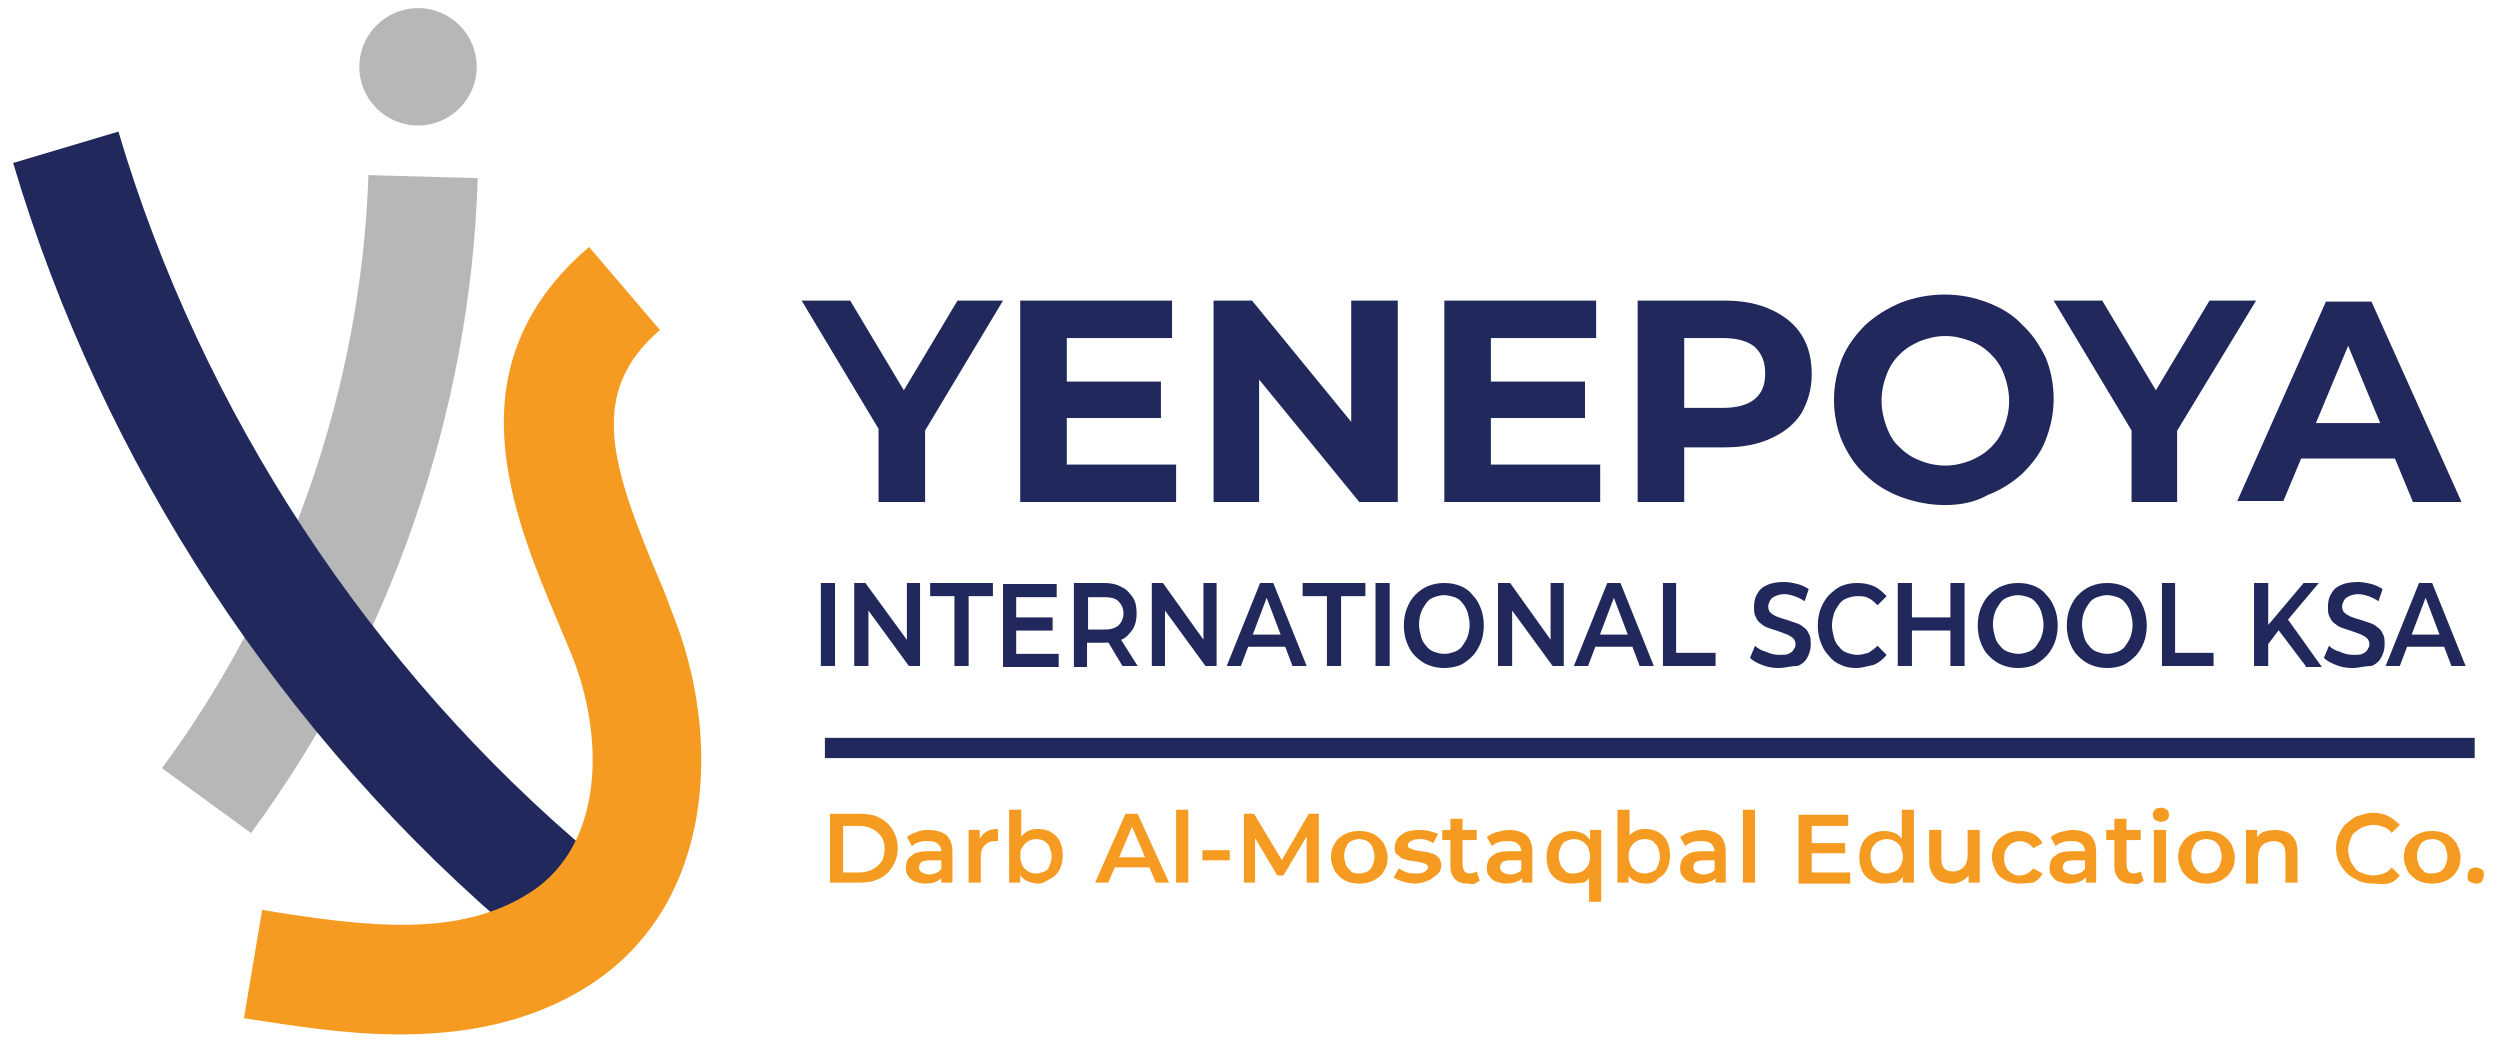 <?xml version="1.0" encoding="utf-8"?>
<!-- Generator: Adobe Illustrator 24.3.0, SVG Export Plug-In . SVG Version: 6.00 Build 0)  -->
<svg version="1.1" id="Layer_1" xmlns="http://www.w3.org/2000/svg" xmlns:xlink="http://www.w3.org/1999/xlink" x="0px" y="0px"
	 viewBox="0 0 247 103" style="enable-background:new 0 0 247 103;" xml:space="preserve">
<style type="text/css">
	.st0{fill:#F69B22;}
	.st1{fill:#B7B7B7;}
	.st2{fill:#21285C;}
	.st3{fill:none;stroke:#21285C;stroke-width:2;stroke-miterlimit:10;}
</style>
<g>
	<g>
		<path class="st0" d="M82,87.2v-6.8h3c0.7,0,1.4,0.1,1.9,0.4c0.6,0.3,1,0.7,1.3,1.2c0.3,0.5,0.5,1.1,0.5,1.8c0,0.7-0.2,1.3-0.5,1.8
			s-0.7,0.9-1.3,1.2c-0.6,0.3-1.2,0.4-1.9,0.4H82z M83.3,86.2h1.6c0.5,0,0.9-0.1,1.3-0.3s0.7-0.5,0.9-0.8c0.2-0.3,0.3-0.8,0.3-1.2
			c0-0.5-0.1-0.9-0.3-1.2c-0.2-0.3-0.5-0.6-0.9-0.8c-0.4-0.2-0.8-0.3-1.3-0.3h-1.6V86.2z"/>
		<path class="st0" d="M91.4,87.3c-0.4,0-0.7-0.1-1-0.2c-0.3-0.1-0.5-0.3-0.7-0.6s-0.2-0.5-0.2-0.8c0-0.3,0.1-0.6,0.2-0.8
			c0.1-0.2,0.4-0.4,0.7-0.6c0.3-0.1,0.7-0.2,1.3-0.2h1.5V85h-1.4c-0.4,0-0.7,0.1-0.8,0.2s-0.2,0.3-0.2,0.5c0,0.2,0.1,0.4,0.3,0.5
			c0.2,0.1,0.4,0.2,0.7,0.2c0.3,0,0.6-0.1,0.8-0.2c0.2-0.1,0.4-0.3,0.5-0.6l0.2,0.7c-0.1,0.3-0.3,0.5-0.6,0.7S91.9,87.3,91.4,87.3z
			 M93,87.2v-1L93,86v-1.8c0-0.4-0.1-0.6-0.3-0.8c-0.2-0.2-0.5-0.3-1-0.3c-0.3,0-0.6,0-0.9,0.1c-0.3,0.1-0.5,0.2-0.7,0.4l-0.5-0.9
			c0.3-0.2,0.6-0.4,1-0.5C91,82,91.4,82,91.8,82c0.7,0,1.3,0.2,1.7,0.5c0.4,0.4,0.6,0.9,0.6,1.7v3H93z"/>
	</g>
	<g>
		<path class="st0" d="M95.7,87.2V82h1.1v1.4L96.7,83c0.2-0.3,0.4-0.6,0.7-0.8c0.3-0.2,0.7-0.3,1.2-0.3v1.2c-0.1,0-0.1,0-0.1,0
			s-0.1,0-0.1,0c-0.5,0-0.8,0.1-1.1,0.4c-0.3,0.3-0.4,0.7-0.4,1.2v2.5H95.7z"/>
	</g>
	<g>
		<path class="st0" d="M99.7,87.2V80h1.2v3.2l-0.1,1.4l0,1.4v1.2H99.7z M102.6,87.3c-0.4,0-0.8-0.1-1.2-0.3s-0.6-0.5-0.8-0.9
			s-0.3-0.9-0.3-1.5c0-0.6,0.1-1.1,0.3-1.5c0.2-0.4,0.5-0.7,0.8-0.9c0.3-0.2,0.7-0.3,1.1-0.3c0.5,0,1,0.1,1.3,0.3
			c0.4,0.2,0.7,0.5,0.9,0.9c0.2,0.4,0.3,0.9,0.3,1.4s-0.1,1-0.3,1.4c-0.2,0.4-0.5,0.7-0.9,0.9S103.1,87.3,102.6,87.3z M102.4,86.3
			c0.3,0,0.5-0.1,0.8-0.2s0.4-0.3,0.5-0.6c0.1-0.2,0.2-0.5,0.2-0.9c0-0.3-0.1-0.6-0.2-0.9s-0.3-0.4-0.5-0.6
			c-0.2-0.1-0.5-0.2-0.8-0.2s-0.6,0.1-0.8,0.2c-0.2,0.1-0.4,0.3-0.6,0.6s-0.2,0.5-0.2,0.9c0,0.3,0.1,0.6,0.2,0.9
			c0.1,0.2,0.3,0.4,0.6,0.6S102.2,86.3,102.4,86.3z"/>
		<path class="st0" d="M108.2,87.2l3-6.8h1.2l3.1,6.8h-1.3l-2.6-6.1h0.5l-2.6,6.1H108.2z M109.6,85.7l0.3-1h3.7l0.3,1H109.6z"/>
		<path class="st0" d="M116.2,87.2V80h1.2v7.2H116.2z"/>
		<path class="st0" d="M118.8,85v-1h2.7v1H118.8z"/>
		<path class="st0" d="M122.9,87.2v-6.8h1l3,5h-0.5l2.9-5h1l0,6.8h-1.2l0-4.9h0.2l-2.5,4.2h-0.6l-2.5-4.2h0.3v4.9H122.9z"/>
		<path class="st0" d="M134.3,87.3c-0.5,0-1-0.1-1.4-0.3c-0.4-0.2-0.7-0.5-1-0.9c-0.2-0.4-0.4-0.9-0.4-1.4c0-0.5,0.1-1,0.4-1.4
			c0.2-0.4,0.6-0.7,1-0.9c0.4-0.2,0.9-0.3,1.4-0.3c0.5,0,1,0.1,1.4,0.3c0.4,0.2,0.7,0.5,1,0.9c0.2,0.4,0.4,0.9,0.4,1.4
			c0,0.5-0.1,1-0.4,1.4c-0.2,0.4-0.6,0.7-1,0.9C135.3,87.2,134.8,87.3,134.3,87.3z M134.3,86.3c0.3,0,0.6-0.1,0.8-0.2
			s0.4-0.3,0.5-0.6c0.1-0.2,0.2-0.5,0.2-0.9c0-0.3-0.1-0.6-0.2-0.9s-0.3-0.4-0.5-0.6c-0.2-0.1-0.5-0.2-0.8-0.2
			c-0.3,0-0.6,0.1-0.8,0.2c-0.2,0.1-0.4,0.3-0.5,0.6c-0.1,0.2-0.2,0.5-0.2,0.9c0,0.3,0.1,0.6,0.2,0.9c0.1,0.2,0.3,0.4,0.5,0.6
			S134,86.3,134.3,86.3z"/>
		<path class="st0" d="M139.8,87.3c-0.4,0-0.8-0.1-1.2-0.2c-0.4-0.1-0.7-0.3-0.9-0.4l0.5-0.9c0.2,0.1,0.5,0.3,0.8,0.4
			c0.3,0.1,0.6,0.1,1,0.1c0.4,0,0.7-0.1,0.8-0.2s0.3-0.2,0.3-0.4c0-0.1-0.1-0.3-0.2-0.3c-0.1-0.1-0.3-0.1-0.5-0.2
			c-0.2,0-0.4-0.1-0.6-0.1s-0.5-0.1-0.7-0.1c-0.2-0.1-0.4-0.1-0.6-0.2c-0.2-0.1-0.3-0.3-0.5-0.4s-0.2-0.4-0.2-0.7
			c0-0.3,0.1-0.6,0.3-0.9c0.2-0.2,0.4-0.4,0.8-0.6c0.3-0.1,0.7-0.2,1.2-0.2c0.3,0,0.7,0,1.1,0.1c0.4,0.1,0.6,0.2,0.9,0.3l-0.5,0.9
			c-0.2-0.1-0.5-0.3-0.7-0.3c-0.2-0.1-0.5-0.1-0.7-0.1c-0.4,0-0.6,0.1-0.8,0.2c-0.2,0.1-0.3,0.2-0.3,0.4c0,0.2,0.1,0.3,0.2,0.3
			c0.1,0.1,0.3,0.1,0.5,0.2c0.2,0,0.4,0.1,0.6,0.1s0.5,0.1,0.7,0.1c0.2,0.1,0.4,0.1,0.6,0.2c0.2,0.1,0.3,0.2,0.5,0.4
			c0.1,0.2,0.2,0.4,0.2,0.7c0,0.3-0.1,0.6-0.3,0.8c-0.2,0.2-0.5,0.4-0.8,0.6S140.3,87.3,139.8,87.3z"/>
		<path class="st0" d="M142.5,83v-1h3.4v1H142.5z M145.1,87.3c-0.6,0-1-0.1-1.3-0.4c-0.3-0.3-0.5-0.7-0.5-1.3v-4.7h1.2v4.6
			c0,0.2,0.1,0.4,0.2,0.6c0.1,0.1,0.3,0.2,0.5,0.2c0.3,0,0.5-0.1,0.7-0.2l0.3,0.9c-0.1,0.1-0.3,0.2-0.5,0.3S145.3,87.3,145.1,87.3z"
			/>
		<path class="st0" d="M148.8,87.3c-0.4,0-0.7-0.1-1-0.2c-0.3-0.1-0.5-0.3-0.7-0.6c-0.2-0.2-0.2-0.5-0.2-0.8c0-0.3,0.1-0.6,0.2-0.8
			c0.1-0.2,0.4-0.4,0.7-0.6c0.3-0.1,0.7-0.2,1.3-0.2h1.5V85h-1.4c-0.4,0-0.7,0.1-0.8,0.2s-0.2,0.3-0.2,0.5c0,0.2,0.1,0.4,0.3,0.5
			c0.2,0.1,0.4,0.2,0.7,0.2c0.3,0,0.6-0.1,0.8-0.2c0.2-0.1,0.4-0.3,0.5-0.6l0.2,0.7c-0.1,0.3-0.3,0.5-0.6,0.7
			C149.7,87.2,149.3,87.3,148.8,87.3z M150.4,87.2v-1l-0.1-0.2v-1.8c0-0.4-0.1-0.6-0.3-0.8c-0.2-0.2-0.5-0.3-1-0.3
			c-0.3,0-0.6,0-0.9,0.1c-0.3,0.1-0.5,0.2-0.7,0.4l-0.5-0.9c0.3-0.2,0.6-0.4,1-0.5s0.8-0.2,1.2-0.2c0.7,0,1.3,0.2,1.7,0.5
			c0.4,0.4,0.6,0.9,0.6,1.7v3H150.4z"/>
		<path class="st0" d="M155.3,87.3c-0.5,0-0.9-0.1-1.3-0.3c-0.4-0.2-0.7-0.5-0.9-0.9s-0.3-0.9-0.3-1.4s0.1-1,0.3-1.4
			s0.5-0.7,0.9-0.9c0.4-0.2,0.8-0.3,1.3-0.3c0.4,0,0.8,0.1,1.2,0.3c0.3,0.2,0.6,0.5,0.8,0.9c0.2,0.4,0.3,0.9,0.3,1.5
			c0,0.6-0.1,1.1-0.3,1.5s-0.5,0.7-0.8,0.9C156.1,87.2,155.7,87.3,155.3,87.3z M155.5,86.3c0.3,0,0.6-0.1,0.8-0.2
			c0.2-0.1,0.4-0.3,0.6-0.6c0.1-0.2,0.2-0.5,0.2-0.9c0-0.3-0.1-0.6-0.2-0.9c-0.1-0.2-0.3-0.4-0.6-0.6c-0.2-0.1-0.5-0.2-0.8-0.2
			c-0.3,0-0.5,0.1-0.8,0.2c-0.2,0.1-0.4,0.3-0.5,0.6c-0.1,0.2-0.2,0.5-0.2,0.9c0,0.3,0.1,0.6,0.2,0.9c0.1,0.2,0.3,0.4,0.5,0.6
			S155.2,86.3,155.5,86.3z M157,89.1V86l0.1-1.4l0-1.4V82h1.1v7.1H157z"/>
	</g>
	<g>
		<path class="st0" d="M159.8,87.2V80h1.2v3.2l-0.1,1.4l0,1.4v1.2H159.8z M162.6,87.3c-0.4,0-0.8-0.1-1.2-0.3
			c-0.3-0.2-0.6-0.5-0.8-0.9s-0.3-0.9-0.3-1.5c0-0.6,0.1-1.1,0.3-1.5c0.2-0.4,0.5-0.7,0.8-0.9c0.3-0.2,0.7-0.3,1.1-0.3
			c0.5,0,1,0.1,1.3,0.3c0.4,0.2,0.7,0.5,0.9,0.9s0.3,0.9,0.3,1.4s-0.1,1-0.3,1.4s-0.5,0.7-0.9,0.9C163.6,87.2,163.1,87.3,162.6,87.3
			z M162.5,86.3c0.3,0,0.5-0.1,0.8-0.2s0.4-0.3,0.5-0.6c0.1-0.2,0.2-0.5,0.2-0.9c0-0.3-0.1-0.6-0.2-0.9c-0.1-0.2-0.3-0.4-0.5-0.6
			c-0.2-0.1-0.5-0.2-0.8-0.2c-0.3,0-0.6,0.1-0.8,0.2c-0.2,0.1-0.4,0.3-0.6,0.6c-0.1,0.2-0.2,0.5-0.2,0.9c0,0.3,0.1,0.6,0.2,0.9
			c0.1,0.2,0.3,0.4,0.6,0.6C161.9,86.2,162.2,86.3,162.5,86.3z"/>
	</g>
	<g>
		<path class="st0" d="M167.9,87.3c-0.4,0-0.7-0.1-1-0.2c-0.3-0.1-0.5-0.3-0.7-0.6c-0.2-0.2-0.2-0.5-0.2-0.8c0-0.3,0.1-0.6,0.2-0.8
			c0.1-0.2,0.4-0.4,0.7-0.6c0.3-0.1,0.7-0.2,1.3-0.2h1.5V85h-1.4c-0.4,0-0.7,0.1-0.8,0.2s-0.2,0.3-0.2,0.5c0,0.2,0.1,0.4,0.3,0.5
			c0.2,0.1,0.4,0.2,0.7,0.2c0.3,0,0.6-0.1,0.8-0.2c0.2-0.1,0.4-0.3,0.5-0.6l0.2,0.7c-0.1,0.3-0.3,0.5-0.6,0.7
			C168.7,87.2,168.4,87.3,167.9,87.3z M169.5,87.2v-1l-0.1-0.2v-1.8c0-0.4-0.1-0.6-0.3-0.8c-0.2-0.2-0.5-0.3-1-0.3
			c-0.3,0-0.6,0-0.9,0.1c-0.3,0.1-0.5,0.2-0.7,0.4l-0.5-0.9c0.3-0.2,0.6-0.4,1-0.5s0.8-0.2,1.2-0.2c0.7,0,1.3,0.2,1.7,0.5
			c0.4,0.4,0.6,0.9,0.6,1.7v3H169.5z"/>
		<path class="st0" d="M172.2,87.2V80h1.2v7.2H172.2z"/>
	</g>
	<g>
		<path class="st0" d="M179,86.2h3.8v1.1h-5.1v-6.8h4.9v1.1H179V86.2z M178.9,83.3h3.4v1h-3.4V83.3z"/>
	</g>
	<g>
		<path class="st0" d="M186.2,87.3c-0.5,0-0.9-0.1-1.3-0.3c-0.4-0.2-0.7-0.5-0.9-0.9s-0.3-0.9-0.3-1.4s0.1-1,0.3-1.4
			s0.5-0.7,0.9-0.9c0.4-0.2,0.8-0.3,1.3-0.3c0.4,0,0.8,0.1,1.2,0.3c0.3,0.2,0.6,0.5,0.8,0.9c0.2,0.4,0.3,0.9,0.3,1.5
			c0,0.6-0.1,1.1-0.3,1.5s-0.5,0.7-0.8,0.9C187.1,87.2,186.7,87.3,186.2,87.3z M186.4,86.3c0.3,0,0.5-0.1,0.8-0.2s0.4-0.3,0.6-0.6
			c0.1-0.2,0.2-0.5,0.2-0.9c0-0.3-0.1-0.6-0.2-0.9c-0.1-0.2-0.3-0.4-0.6-0.6c-0.2-0.1-0.5-0.2-0.8-0.2s-0.5,0.1-0.8,0.2
			c-0.2,0.1-0.4,0.3-0.6,0.6c-0.1,0.2-0.2,0.5-0.2,0.9c0,0.3,0.1,0.6,0.2,0.9c0.1,0.2,0.3,0.4,0.6,0.6S186.1,86.3,186.4,86.3z
			 M188,87.2V86l0-1.4l-0.1-1.4V80h1.2v7.2H188z"/>
		<path class="st0" d="M192.9,87.3c-0.4,0-0.8-0.1-1.2-0.2c-0.3-0.2-0.6-0.4-0.8-0.8c-0.2-0.3-0.3-0.8-0.3-1.3v-3h1.2v2.8
			c0,0.5,0.1,0.8,0.3,1s0.5,0.3,0.9,0.3c0.3,0,0.5-0.1,0.7-0.2c0.2-0.1,0.4-0.3,0.5-0.5s0.2-0.5,0.2-0.9V82h1.2v5.2h-1.1v-1.4
			l0.2,0.4c-0.2,0.3-0.4,0.6-0.8,0.8S193.3,87.3,192.9,87.3z"/>
		<path class="st0" d="M199.6,87.3c-0.5,0-1-0.1-1.4-0.3c-0.4-0.2-0.8-0.5-1-0.9c-0.2-0.4-0.4-0.9-0.4-1.4c0-0.5,0.1-1,0.4-1.4
			c0.2-0.4,0.6-0.7,1-0.9c0.4-0.2,0.9-0.3,1.4-0.3c0.5,0,0.9,0.1,1.3,0.3c0.4,0.2,0.7,0.5,0.9,0.9l-0.9,0.5
			c-0.2-0.2-0.3-0.4-0.6-0.5c-0.2-0.1-0.5-0.2-0.7-0.2c-0.3,0-0.6,0.1-0.8,0.2c-0.2,0.1-0.4,0.3-0.6,0.6c-0.1,0.2-0.2,0.5-0.2,0.9
			s0.1,0.6,0.2,0.9c0.1,0.2,0.3,0.4,0.6,0.6s0.5,0.2,0.8,0.2c0.3,0,0.5-0.1,0.7-0.2c0.2-0.1,0.4-0.3,0.6-0.5l0.9,0.5
			c-0.2,0.4-0.5,0.7-0.9,0.9C200.6,87.2,200.1,87.3,199.6,87.3z"/>
		<path class="st0" d="M204.4,87.3c-0.4,0-0.7-0.1-1-0.2c-0.3-0.1-0.5-0.3-0.7-0.6c-0.2-0.2-0.2-0.5-0.2-0.8c0-0.3,0.1-0.6,0.2-0.8
			c0.1-0.2,0.4-0.4,0.7-0.6c0.3-0.1,0.7-0.2,1.3-0.2h1.5V85h-1.4c-0.4,0-0.7,0.1-0.8,0.2s-0.2,0.3-0.2,0.5c0,0.2,0.1,0.4,0.3,0.5
			c0.2,0.1,0.4,0.2,0.7,0.2c0.3,0,0.6-0.1,0.8-0.2c0.2-0.1,0.4-0.3,0.5-0.6l0.2,0.7c-0.1,0.3-0.3,0.5-0.6,0.7
			C205.3,87.2,204.9,87.3,204.4,87.3z M206.1,87.2v-1L206,86v-1.8c0-0.4-0.1-0.6-0.3-0.8c-0.2-0.2-0.5-0.3-1-0.3
			c-0.3,0-0.6,0-0.9,0.1c-0.3,0.1-0.5,0.2-0.7,0.4l-0.5-0.9c0.3-0.2,0.6-0.4,1-0.5s0.8-0.2,1.2-0.2c0.7,0,1.3,0.2,1.7,0.5
			c0.4,0.4,0.6,0.9,0.6,1.7v3H206.1z"/>
		<path class="st0" d="M208.1,83v-1h3.4v1H208.1z M210.7,87.3c-0.6,0-1-0.1-1.3-0.4c-0.3-0.3-0.5-0.7-0.5-1.3v-4.7h1.2v4.6
			c0,0.2,0.1,0.4,0.2,0.6c0.1,0.1,0.3,0.2,0.5,0.2c0.3,0,0.5-0.1,0.7-0.2l0.3,0.9c-0.1,0.1-0.3,0.2-0.5,0.3S210.9,87.3,210.7,87.3z"
			/>
		<path class="st0" d="M213.5,81.2c-0.2,0-0.4-0.1-0.6-0.2c-0.1-0.1-0.2-0.3-0.2-0.5c0-0.2,0.1-0.4,0.2-0.5c0.1-0.1,0.3-0.2,0.6-0.2
			s0.4,0.1,0.6,0.2c0.1,0.1,0.2,0.3,0.2,0.5c0,0.2-0.1,0.4-0.2,0.5S213.7,81.2,213.5,81.2z M212.8,87.2V82h1.2v5.2H212.8z"/>
		<path class="st0" d="M218,87.3c-0.5,0-1-0.1-1.4-0.3c-0.4-0.2-0.7-0.5-1-0.9c-0.2-0.4-0.4-0.9-0.4-1.4c0-0.5,0.1-1,0.4-1.4
			c0.2-0.4,0.6-0.7,1-0.9c0.4-0.2,0.9-0.3,1.4-0.3c0.5,0,1,0.1,1.4,0.3c0.4,0.2,0.7,0.5,1,0.9c0.2,0.4,0.4,0.9,0.4,1.4
			c0,0.5-0.1,1-0.4,1.4c-0.2,0.4-0.6,0.7-1,0.9C219,87.2,218.5,87.3,218,87.3z M218,86.3c0.3,0,0.6-0.1,0.8-0.2s0.4-0.3,0.5-0.6
			c0.1-0.2,0.2-0.5,0.2-0.9c0-0.3-0.1-0.6-0.2-0.9s-0.3-0.4-0.5-0.6c-0.2-0.1-0.5-0.2-0.8-0.2c-0.3,0-0.6,0.1-0.8,0.2
			c-0.2,0.1-0.4,0.3-0.5,0.6c-0.1,0.2-0.2,0.5-0.2,0.9c0,0.3,0.1,0.6,0.2,0.9c0.1,0.2,0.3,0.4,0.5,0.6S217.7,86.3,218,86.3z"/>
		<path class="st0" d="M224.8,82c0.4,0,0.8,0.1,1.1,0.2s0.6,0.4,0.8,0.7c0.2,0.3,0.3,0.8,0.3,1.3v3h-1.2v-2.8c0-0.5-0.1-0.8-0.3-1
			c-0.2-0.2-0.5-0.3-0.9-0.3c-0.3,0-0.5,0.1-0.8,0.2c-0.2,0.1-0.4,0.3-0.5,0.5c-0.1,0.2-0.2,0.5-0.2,0.9v2.6h-1.2V82h1.1v1.4
			l-0.2-0.4c0.2-0.3,0.4-0.6,0.8-0.8C223.9,82.1,224.3,82,224.8,82z"/>
	</g>
	<g>
		<path class="st0" d="M234.4,87.3c-0.5,0-1-0.1-1.4-0.3s-0.8-0.4-1.1-0.7s-0.6-0.7-0.8-1.1c-0.2-0.4-0.3-0.9-0.3-1.4s0.1-1,0.3-1.4
			c0.2-0.4,0.4-0.8,0.8-1.1s0.7-0.6,1.1-0.7s0.9-0.3,1.4-0.3c0.6,0,1.1,0.1,1.5,0.3s0.8,0.5,1.2,0.9l-0.8,0.8
			c-0.2-0.3-0.5-0.5-0.8-0.6s-0.6-0.2-1-0.2c-0.4,0-0.7,0.1-1,0.2c-0.3,0.1-0.5,0.3-0.8,0.5s-0.4,0.5-0.5,0.8s-0.2,0.6-0.2,1
			c0,0.3,0.1,0.7,0.2,1c0.1,0.3,0.3,0.5,0.5,0.8s0.5,0.4,0.8,0.5c0.3,0.1,0.6,0.2,1,0.2c0.4,0,0.7-0.1,1-0.2s0.6-0.3,0.8-0.6
			l0.8,0.8c-0.3,0.4-0.7,0.7-1.2,0.8S234.9,87.3,234.4,87.3z"/>
	</g>
	<g>
		<path class="st0" d="M240.3,87.3c-0.5,0-1-0.1-1.4-0.3c-0.4-0.2-0.7-0.5-1-0.9c-0.2-0.4-0.4-0.9-0.4-1.4c0-0.5,0.1-1,0.4-1.4
			c0.2-0.4,0.6-0.7,1-0.9c0.4-0.2,0.9-0.3,1.4-0.3c0.5,0,1,0.1,1.4,0.3c0.4,0.2,0.7,0.5,1,0.9c0.2,0.4,0.4,0.9,0.4,1.4
			c0,0.5-0.1,1-0.4,1.4c-0.2,0.4-0.6,0.7-1,0.9C241.3,87.2,240.8,87.3,240.3,87.3z M240.3,86.3c0.3,0,0.6-0.1,0.8-0.2
			s0.4-0.3,0.5-0.6c0.1-0.2,0.2-0.5,0.2-0.9c0-0.3-0.1-0.6-0.2-0.9s-0.3-0.4-0.5-0.6c-0.2-0.1-0.5-0.2-0.8-0.2
			c-0.3,0-0.6,0.1-0.8,0.2c-0.2,0.1-0.4,0.3-0.5,0.6c-0.1,0.2-0.2,0.5-0.2,0.9c0,0.3,0.1,0.6,0.2,0.9c0.1,0.2,0.3,0.4,0.5,0.6
			S240,86.3,240.3,86.3z"/>
		<path class="st0" d="M244.6,87.3c-0.2,0-0.4-0.1-0.6-0.2s-0.2-0.3-0.2-0.6c0-0.2,0.1-0.4,0.2-0.6c0.2-0.1,0.3-0.2,0.6-0.2
			s0.4,0.1,0.6,0.2c0.2,0.1,0.2,0.3,0.2,0.6c0,0.2-0.1,0.4-0.2,0.6S244.8,87.3,244.6,87.3z"/>
	</g>
	<g>
		<path class="st1" d="M24.8,82.3L16,75.9C28.5,59,35.7,38.2,36.4,17.3l10.8,0.3C46.5,40.8,38.5,63.7,24.8,82.3"/>
		<path class="st2" d="M51.7,92.9C28,73.1,10.1,45.8,1.3,16.1L11.7,13c8.2,27.7,24.9,53.1,47,71.6L51.7,92.9z"/>
		<path class="st0" d="M39.5,102.2c-5.5,0-10.8-0.9-15.4-1.6l1.8-10.7c10.4,1.7,19.6,2.8,26.6-1.8c7.3-4.8,7.2-15.6,3.9-23.6
			c-0.4-1-0.9-2.1-1.3-3.1c-4.5-10.7-10.6-25.3,3.1-37l7,8.2C58,38.8,60.4,46,65.1,57.2c0.5,1.1,0.9,2.2,1.3,3.3
			c4.9,12,4.4,28.7-8.1,36.8C52.4,101.1,45.8,102.2,39.5,102.2"/>
		<path class="st1" d="M47.1,6.6c0,3.2-2.6,5.8-5.8,5.8c-3.2,0-5.8-2.6-5.8-5.8c0-3.2,2.6-5.8,5.8-5.8C44.5,0.8,47.1,3.4,47.1,6.6"
			/>
	</g>
	<line class="st3" x1="81.5" y1="73.9" x2="244.5" y2="73.9"/>
	<polygon class="st2" points="86.8,49.6 86.8,41.5 87.9,44.2 79.2,29.7 84,29.7 90.7,40.9 87.9,40.9 94.6,29.7 99.1,29.7 90.4,44.2 
		91.4,41.5 91.4,49.6 	"/>
	<path class="st2" d="M105.4,45.9h10.8v3.7h-15.4V29.7h15v3.7h-10.4V45.9z M105.1,37.7h9.6v3.6h-9.6V37.7z"/>
	<polygon class="st2" points="119.9,49.6 119.9,29.7 123.7,29.7 135.4,44 133.5,44 133.5,29.7 138.1,29.7 138.1,49.6 134.3,49.6 
		122.6,35.3 124.4,35.3 124.4,49.6 	"/>
	<path class="st2" d="M147.3,45.9h10.8v3.7h-15.4V29.7h15v3.7h-10.4V45.9z M147,37.7h9.6v3.6H147V37.7z"/>
	<path class="st2" d="M161.8,49.6V29.7h8.6c1.8,0,3.3,0.3,4.6,0.9c1.3,0.6,2.3,1.4,3,2.5c0.7,1.1,1,2.4,1,3.9c0,1.5-0.4,2.7-1,3.8
		c-0.7,1.1-1.7,1.9-3,2.5c-1.3,0.6-2.8,0.9-4.6,0.9h-6l2-2.1v7.5H161.8z M166.4,42.5l-2-2.2h5.8c1.4,0,2.5-0.3,3.2-0.9
		c0.7-0.6,1-1.4,1-2.5c0-1.1-0.3-1.9-1-2.6c-0.7-0.6-1.8-0.9-3.2-0.9h-5.8l2-2.2V42.5z"/>
	<path class="st2" d="M192.2,49.9c-1.6,0-3-0.3-4.4-0.8c-1.3-0.5-2.5-1.2-3.5-2.2c-1-0.9-1.7-2-2.3-3.3c-0.5-1.2-0.8-2.6-0.8-4.1
		c0-1.5,0.3-2.8,0.8-4.1c0.5-1.2,1.3-2.3,2.3-3.3c1-0.9,2.1-1.6,3.5-2.2c1.3-0.5,2.8-0.8,4.3-0.8c1.6,0,3,0.3,4.3,0.8
		c1.3,0.5,2.5,1.2,3.4,2.2c1,0.9,1.7,2,2.3,3.2c0.5,1.2,0.8,2.6,0.8,4.1c0,1.5-0.3,2.8-0.8,4.1c-0.5,1.3-1.3,2.3-2.3,3.3
		c-1,0.9-2.1,1.6-3.4,2.1C195.2,49.6,193.7,49.9,192.2,49.9 M192.2,46c0.9,0,1.7-0.2,2.5-0.5c0.7-0.3,1.4-0.7,2-1.3
		c0.6-0.6,1-1.2,1.3-2c0.3-0.8,0.5-1.6,0.5-2.6c0-0.9-0.2-1.8-0.5-2.6c-0.3-0.8-0.7-1.4-1.3-2c-0.6-0.6-1.2-1-2-1.3
		c-0.8-0.3-1.6-0.5-2.5-0.5c-0.9,0-1.7,0.2-2.5,0.5c-0.7,0.3-1.4,0.7-2,1.3c-0.6,0.6-1,1.2-1.3,2c-0.3,0.8-0.5,1.6-0.5,2.6
		c0,0.9,0.2,1.8,0.5,2.6c0.3,0.8,0.7,1.5,1.3,2c0.6,0.6,1.2,1,2,1.3C190.4,45.8,191.3,46,192.2,46"/>
	<polygon class="st2" points="210.6,49.6 210.6,41.5 211.6,44.2 202.9,29.7 207.7,29.7 214.4,40.9 211.6,40.9 218.3,29.7 
		222.9,29.7 214.1,44.2 215.1,41.5 215.1,49.6 	"/>
	<path class="st2" d="M221,49.6l8.8-19.8h4.5l8.9,19.8h-4.8L231.1,32h1.8l-7.3,17.5H221z M225.4,45.3l1.2-3.5h10.2l1.2,3.5H225.4z"
		/>
	<rect x="81.1" y="57.6" class="st2" width="1.4" height="8.2"/>
	<polygon class="st2" points="84.4,65.8 84.4,57.6 85.5,57.6 90.1,63.9 89.6,63.9 89.6,57.6 90.9,57.6 90.9,65.8 89.8,65.8 
		85.2,59.5 85.8,59.5 85.8,65.8 	"/>
	<polygon class="st2" points="94.3,65.8 94.3,58.9 91.9,58.9 91.9,57.6 98.1,57.6 98.1,58.9 95.7,58.9 95.7,65.8 	"/>
	<path class="st2" d="M100.5,64.6h4.1v1.3h-5.5v-8.2h5.3v1.3h-4V64.6z M100.4,61h3.6v1.3h-3.6V61z"/>
	<path class="st2" d="M106.1,65.8v-8.2h3c0.6,0,1.2,0.1,1.7,0.4c0.5,0.2,0.8,0.6,1.1,1s0.4,1,0.4,1.6c0,0.6-0.1,1.1-0.4,1.6
		c-0.3,0.4-0.6,0.8-1.1,1c-0.5,0.2-1,0.3-1.7,0.3h-2.3l0.6-0.7v3.1H106.1z M107.5,62.9l-0.6-0.7h2.2c0.6,0,1-0.1,1.4-0.4
		c0.3-0.3,0.5-0.7,0.5-1.2c0-0.5-0.2-0.9-0.5-1.2c-0.3-0.3-0.8-0.4-1.4-0.4h-2.2l0.6-0.8V62.9z M110.9,65.8l-1.8-3h1.4l1.9,3H110.9z
		"/>
	<polygon class="st2" points="113.8,65.8 113.8,57.6 114.9,57.6 119.4,63.9 118.9,63.9 118.9,57.6 120.2,57.6 120.2,65.8 
		119.1,65.8 114.5,59.5 115.1,59.5 115.1,65.8 	"/>
	<path class="st2" d="M121.2,65.8l3.3-8.2h1.3l3.3,8.2h-1.4l-2.8-7.4h0.5l-2.8,7.4H121.2z M122.7,63.9l0.4-1.2h3.9l0.4,1.2H122.7z"
		/>
	<polygon class="st2" points="131.1,65.8 131.1,58.9 128.7,58.9 128.7,57.6 134.9,57.6 134.9,58.9 132.5,58.9 132.5,65.8 	"/>
	<rect x="135.9" y="57.6" class="st2" width="1.4" height="8.2"/>
	<path class="st2" d="M142.7,66c-0.6,0-1.1-0.1-1.6-0.3c-0.5-0.2-0.9-0.5-1.3-0.9c-0.4-0.4-0.6-0.8-0.8-1.3
		c-0.2-0.5-0.3-1.1-0.3-1.7c0-0.6,0.1-1.2,0.3-1.7c0.2-0.5,0.5-1,0.8-1.3c0.4-0.4,0.8-0.7,1.3-0.9c0.5-0.2,1-0.3,1.6-0.3
		c0.6,0,1.1,0.1,1.6,0.3c0.5,0.2,0.9,0.5,1.2,0.9c0.4,0.4,0.6,0.8,0.8,1.3c0.2,0.5,0.3,1.1,0.3,1.7c0,0.6-0.1,1.2-0.3,1.7
		c-0.2,0.5-0.5,1-0.8,1.3c-0.4,0.4-0.8,0.7-1.2,0.9C143.8,65.9,143.2,66,142.7,66 M142.7,64.6c0.4,0,0.7-0.1,1-0.2
		c0.3-0.1,0.6-0.3,0.8-0.6c0.2-0.3,0.4-0.6,0.5-0.9c0.1-0.3,0.2-0.7,0.2-1.2c0-0.4-0.1-0.8-0.2-1.2c-0.1-0.3-0.3-0.7-0.5-0.9
		c-0.2-0.3-0.5-0.5-0.8-0.6c-0.3-0.1-0.7-0.2-1-0.2c-0.4,0-0.7,0.1-1,0.2c-0.3,0.1-0.6,0.3-0.8,0.6c-0.2,0.3-0.4,0.6-0.5,0.9
		c-0.1,0.3-0.2,0.7-0.2,1.2c0,0.4,0.1,0.8,0.2,1.2c0.1,0.4,0.3,0.7,0.5,0.9c0.2,0.3,0.5,0.5,0.8,0.6C142,64.5,142.3,64.6,142.7,64.6
		"/>
	<polygon class="st2" points="148,65.8 148,57.6 149.2,57.6 153.7,63.9 153.2,63.9 153.2,57.6 154.5,57.6 154.5,65.8 153.4,65.8 
		148.8,59.5 149.4,59.5 149.4,65.8 	"/>
	<path class="st2" d="M155.5,65.8l3.3-8.2h1.3l3.3,8.2h-1.4l-2.8-7.4h0.5l-2.8,7.4H155.5z M157,63.9l0.4-1.2h3.9l0.4,1.2H157z"/>
	<polygon class="st2" points="164.3,65.8 164.3,57.6 165.6,57.6 165.6,64.5 169.5,64.5 169.5,65.8 	"/>
	<path class="st2" d="M175.7,66c-0.6,0-1.1-0.1-1.6-0.3c-0.5-0.2-0.9-0.4-1.2-0.7l0.5-1.2c0.3,0.3,0.7,0.5,1.1,0.6
		c0.4,0.2,0.9,0.3,1.3,0.3c0.4,0,0.7,0,0.9-0.1c0.2-0.1,0.4-0.2,0.5-0.4c0.1-0.2,0.2-0.3,0.2-0.5c0-0.3-0.1-0.5-0.2-0.6
		c-0.2-0.2-0.4-0.3-0.6-0.4c-0.3-0.1-0.5-0.2-0.8-0.3c-0.3-0.1-0.6-0.2-0.9-0.3c-0.3-0.1-0.6-0.2-0.8-0.4c-0.3-0.2-0.5-0.4-0.6-0.7
		c-0.2-0.3-0.2-0.6-0.2-1.1c0-0.4,0.1-0.9,0.3-1.2c0.2-0.4,0.5-0.7,1-0.9c0.4-0.2,1-0.3,1.7-0.3c0.4,0,0.9,0.1,1.3,0.2
		c0.4,0.1,0.8,0.3,1.1,0.5l-0.4,1.2c-0.3-0.2-0.7-0.4-1-0.5c-0.3-0.1-0.7-0.2-1-0.2c-0.4,0-0.7,0.1-0.9,0.2
		c-0.2,0.1-0.4,0.2-0.5,0.4c-0.1,0.2-0.2,0.4-0.2,0.6c0,0.3,0.1,0.5,0.2,0.6c0.2,0.2,0.4,0.3,0.6,0.4c0.3,0.1,0.5,0.2,0.9,0.3
		c0.3,0.1,0.6,0.2,0.9,0.3c0.3,0.1,0.6,0.2,0.8,0.4c0.3,0.2,0.5,0.4,0.6,0.7c0.2,0.3,0.2,0.6,0.2,1.1c0,0.4-0.1,0.8-0.3,1.2
		c-0.2,0.4-0.5,0.7-1,0.9C176.9,65.8,176.4,66,175.7,66"/>
	<path class="st2" d="M183.4,66c-0.6,0-1.1-0.1-1.5-0.3c-0.5-0.2-0.9-0.5-1.2-0.9c-0.4-0.4-0.6-0.8-0.8-1.3
		c-0.2-0.5-0.3-1.1-0.3-1.7c0-0.6,0.1-1.2,0.3-1.7c0.2-0.5,0.5-1,0.8-1.3c0.4-0.4,0.8-0.7,1.2-0.9c0.5-0.2,1-0.3,1.6-0.3
		c0.6,0,1.1,0.1,1.6,0.3c0.5,0.2,0.9,0.6,1.3,1l-0.9,0.9c-0.3-0.3-0.6-0.6-0.9-0.7c-0.3-0.2-0.7-0.2-1.1-0.2c-0.4,0-0.7,0.1-1,0.2
		c-0.3,0.1-0.6,0.3-0.8,0.6c-0.2,0.3-0.4,0.6-0.5,0.9c-0.1,0.4-0.2,0.7-0.2,1.2c0,0.4,0.1,0.8,0.2,1.2c0.1,0.4,0.3,0.7,0.5,0.9
		c0.2,0.3,0.5,0.5,0.8,0.6c0.3,0.1,0.7,0.2,1,0.2c0.4,0,0.7-0.1,1.1-0.2c0.3-0.2,0.6-0.4,0.9-0.7l0.9,0.9c-0.3,0.4-0.8,0.8-1.3,1
		C184.5,65.8,184,66,183.4,66"/>
	<path class="st2" d="M188.9,65.8h-1.4v-8.2h1.4V65.8z M192.8,62.3h-4V61h4V62.3z M192.7,57.6h1.4v8.2h-1.4V57.6z"/>
	<path class="st2" d="M199.4,66c-0.6,0-1.1-0.1-1.6-0.3c-0.5-0.2-0.9-0.5-1.3-0.9c-0.4-0.4-0.6-0.8-0.8-1.3
		c-0.2-0.5-0.3-1.1-0.3-1.7c0-0.6,0.1-1.2,0.3-1.7c0.2-0.5,0.5-1,0.8-1.3c0.4-0.4,0.8-0.7,1.3-0.9c0.5-0.2,1-0.3,1.6-0.3
		c0.6,0,1.1,0.1,1.6,0.3c0.5,0.2,0.9,0.5,1.2,0.9c0.4,0.4,0.6,0.8,0.8,1.3c0.2,0.5,0.3,1.1,0.3,1.7c0,0.6-0.1,1.2-0.3,1.7
		c-0.2,0.5-0.5,1-0.8,1.3c-0.4,0.4-0.8,0.7-1.2,0.9C200.5,65.9,200,66,199.4,66 M199.4,64.6c0.4,0,0.7-0.1,1-0.2
		c0.3-0.1,0.6-0.3,0.8-0.6c0.2-0.3,0.4-0.6,0.5-0.9c0.1-0.3,0.2-0.7,0.2-1.2c0-0.4-0.1-0.8-0.2-1.2c-0.1-0.3-0.3-0.7-0.5-0.9
		c-0.2-0.3-0.5-0.5-0.8-0.6c-0.3-0.1-0.7-0.2-1-0.2c-0.4,0-0.7,0.1-1,0.2c-0.3,0.1-0.6,0.3-0.8,0.6c-0.2,0.3-0.4,0.6-0.5,0.9
		c-0.1,0.3-0.2,0.7-0.2,1.2c0,0.4,0.1,0.8,0.2,1.2c0.1,0.4,0.3,0.7,0.5,0.9c0.2,0.3,0.5,0.5,0.8,0.6
		C198.7,64.5,199.1,64.6,199.4,64.6"/>
	<path class="st2" d="M208.2,66c-0.6,0-1.1-0.1-1.6-0.3c-0.5-0.2-0.9-0.5-1.3-0.9c-0.4-0.4-0.6-0.8-0.8-1.3
		c-0.2-0.5-0.3-1.1-0.3-1.7c0-0.6,0.1-1.2,0.3-1.7c0.2-0.5,0.5-1,0.8-1.3c0.4-0.4,0.8-0.7,1.3-0.9c0.5-0.2,1-0.3,1.6-0.3
		c0.6,0,1.1,0.1,1.6,0.3c0.5,0.2,0.9,0.5,1.2,0.9c0.4,0.4,0.6,0.8,0.8,1.3c0.2,0.5,0.3,1.1,0.3,1.7c0,0.6-0.1,1.2-0.3,1.7
		c-0.2,0.5-0.5,1-0.8,1.3c-0.4,0.4-0.8,0.7-1.2,0.9C209.3,65.9,208.8,66,208.2,66 M208.2,64.6c0.4,0,0.7-0.1,1-0.2
		c0.3-0.1,0.6-0.3,0.8-0.6c0.2-0.3,0.4-0.6,0.5-0.9c0.1-0.3,0.2-0.7,0.2-1.2c0-0.4-0.1-0.8-0.2-1.2c-0.1-0.3-0.3-0.7-0.5-0.9
		c-0.2-0.3-0.5-0.5-0.8-0.6c-0.3-0.1-0.7-0.2-1-0.2c-0.4,0-0.7,0.1-1,0.2c-0.3,0.1-0.6,0.3-0.8,0.6c-0.2,0.3-0.4,0.6-0.5,0.9
		c-0.1,0.3-0.2,0.7-0.2,1.2c0,0.4,0.1,0.8,0.2,1.2c0.1,0.4,0.3,0.7,0.5,0.9c0.2,0.3,0.5,0.5,0.8,0.6
		C207.5,64.5,207.8,64.6,208.2,64.6"/>
	<polygon class="st2" points="213.6,65.8 213.6,57.6 214.9,57.6 214.9,64.5 218.7,64.5 218.7,65.8 	"/>
	<path class="st2" d="M222.7,57.6h1.4v8.2h-1.4V57.6z M223.9,63.9l-0.1-1.8l3.8-4.5h1.5l-3.2,3.8l-0.8,0.9L223.9,63.9z M227.8,65.8
		l-2.8-3.7l0.9-1.1l3.5,4.9H227.8z"/>
	<path class="st2" d="M232.4,66c-0.6,0-1.1-0.1-1.6-0.3c-0.5-0.2-0.9-0.4-1.2-0.7l0.5-1.2c0.3,0.3,0.7,0.5,1.1,0.6
		c0.4,0.2,0.9,0.3,1.3,0.3c0.4,0,0.7,0,0.9-0.1c0.2-0.1,0.4-0.2,0.5-0.4c0.1-0.2,0.2-0.3,0.2-0.5c0-0.3-0.1-0.5-0.2-0.6
		c-0.2-0.2-0.4-0.3-0.6-0.4c-0.3-0.1-0.5-0.2-0.8-0.3c-0.3-0.1-0.6-0.2-0.9-0.3c-0.3-0.1-0.6-0.2-0.8-0.4c-0.3-0.2-0.5-0.4-0.6-0.7
		c-0.2-0.3-0.2-0.6-0.2-1.1c0-0.4,0.1-0.9,0.3-1.2c0.2-0.4,0.5-0.7,1-0.9c0.4-0.2,1-0.3,1.7-0.3c0.4,0,0.9,0.1,1.3,0.2
		c0.4,0.1,0.8,0.3,1.1,0.5l-0.4,1.2c-0.3-0.2-0.7-0.4-1-0.5c-0.3-0.1-0.7-0.2-1-0.2c-0.4,0-0.7,0.1-0.9,0.2
		c-0.2,0.1-0.4,0.2-0.5,0.4c-0.1,0.2-0.2,0.4-0.2,0.6c0,0.3,0.1,0.5,0.2,0.6c0.2,0.2,0.4,0.3,0.6,0.4c0.3,0.1,0.5,0.2,0.9,0.3
		c0.3,0.1,0.6,0.2,0.9,0.3c0.3,0.1,0.6,0.2,0.8,0.4c0.3,0.2,0.5,0.4,0.6,0.7c0.2,0.3,0.2,0.6,0.2,1.1c0,0.4-0.1,0.8-0.3,1.2
		c-0.2,0.4-0.5,0.7-1,0.9C233.6,65.8,233.1,66,232.4,66"/>
	<path class="st2" d="M235.7,65.8l3.3-8.2h1.3l3.3,8.2h-1.4l-2.8-7.4h0.5l-2.8,7.4H235.7z M237.2,63.9l0.4-1.2h3.9l0.4,1.2H237.2z"
		/>
</g>
</svg>
